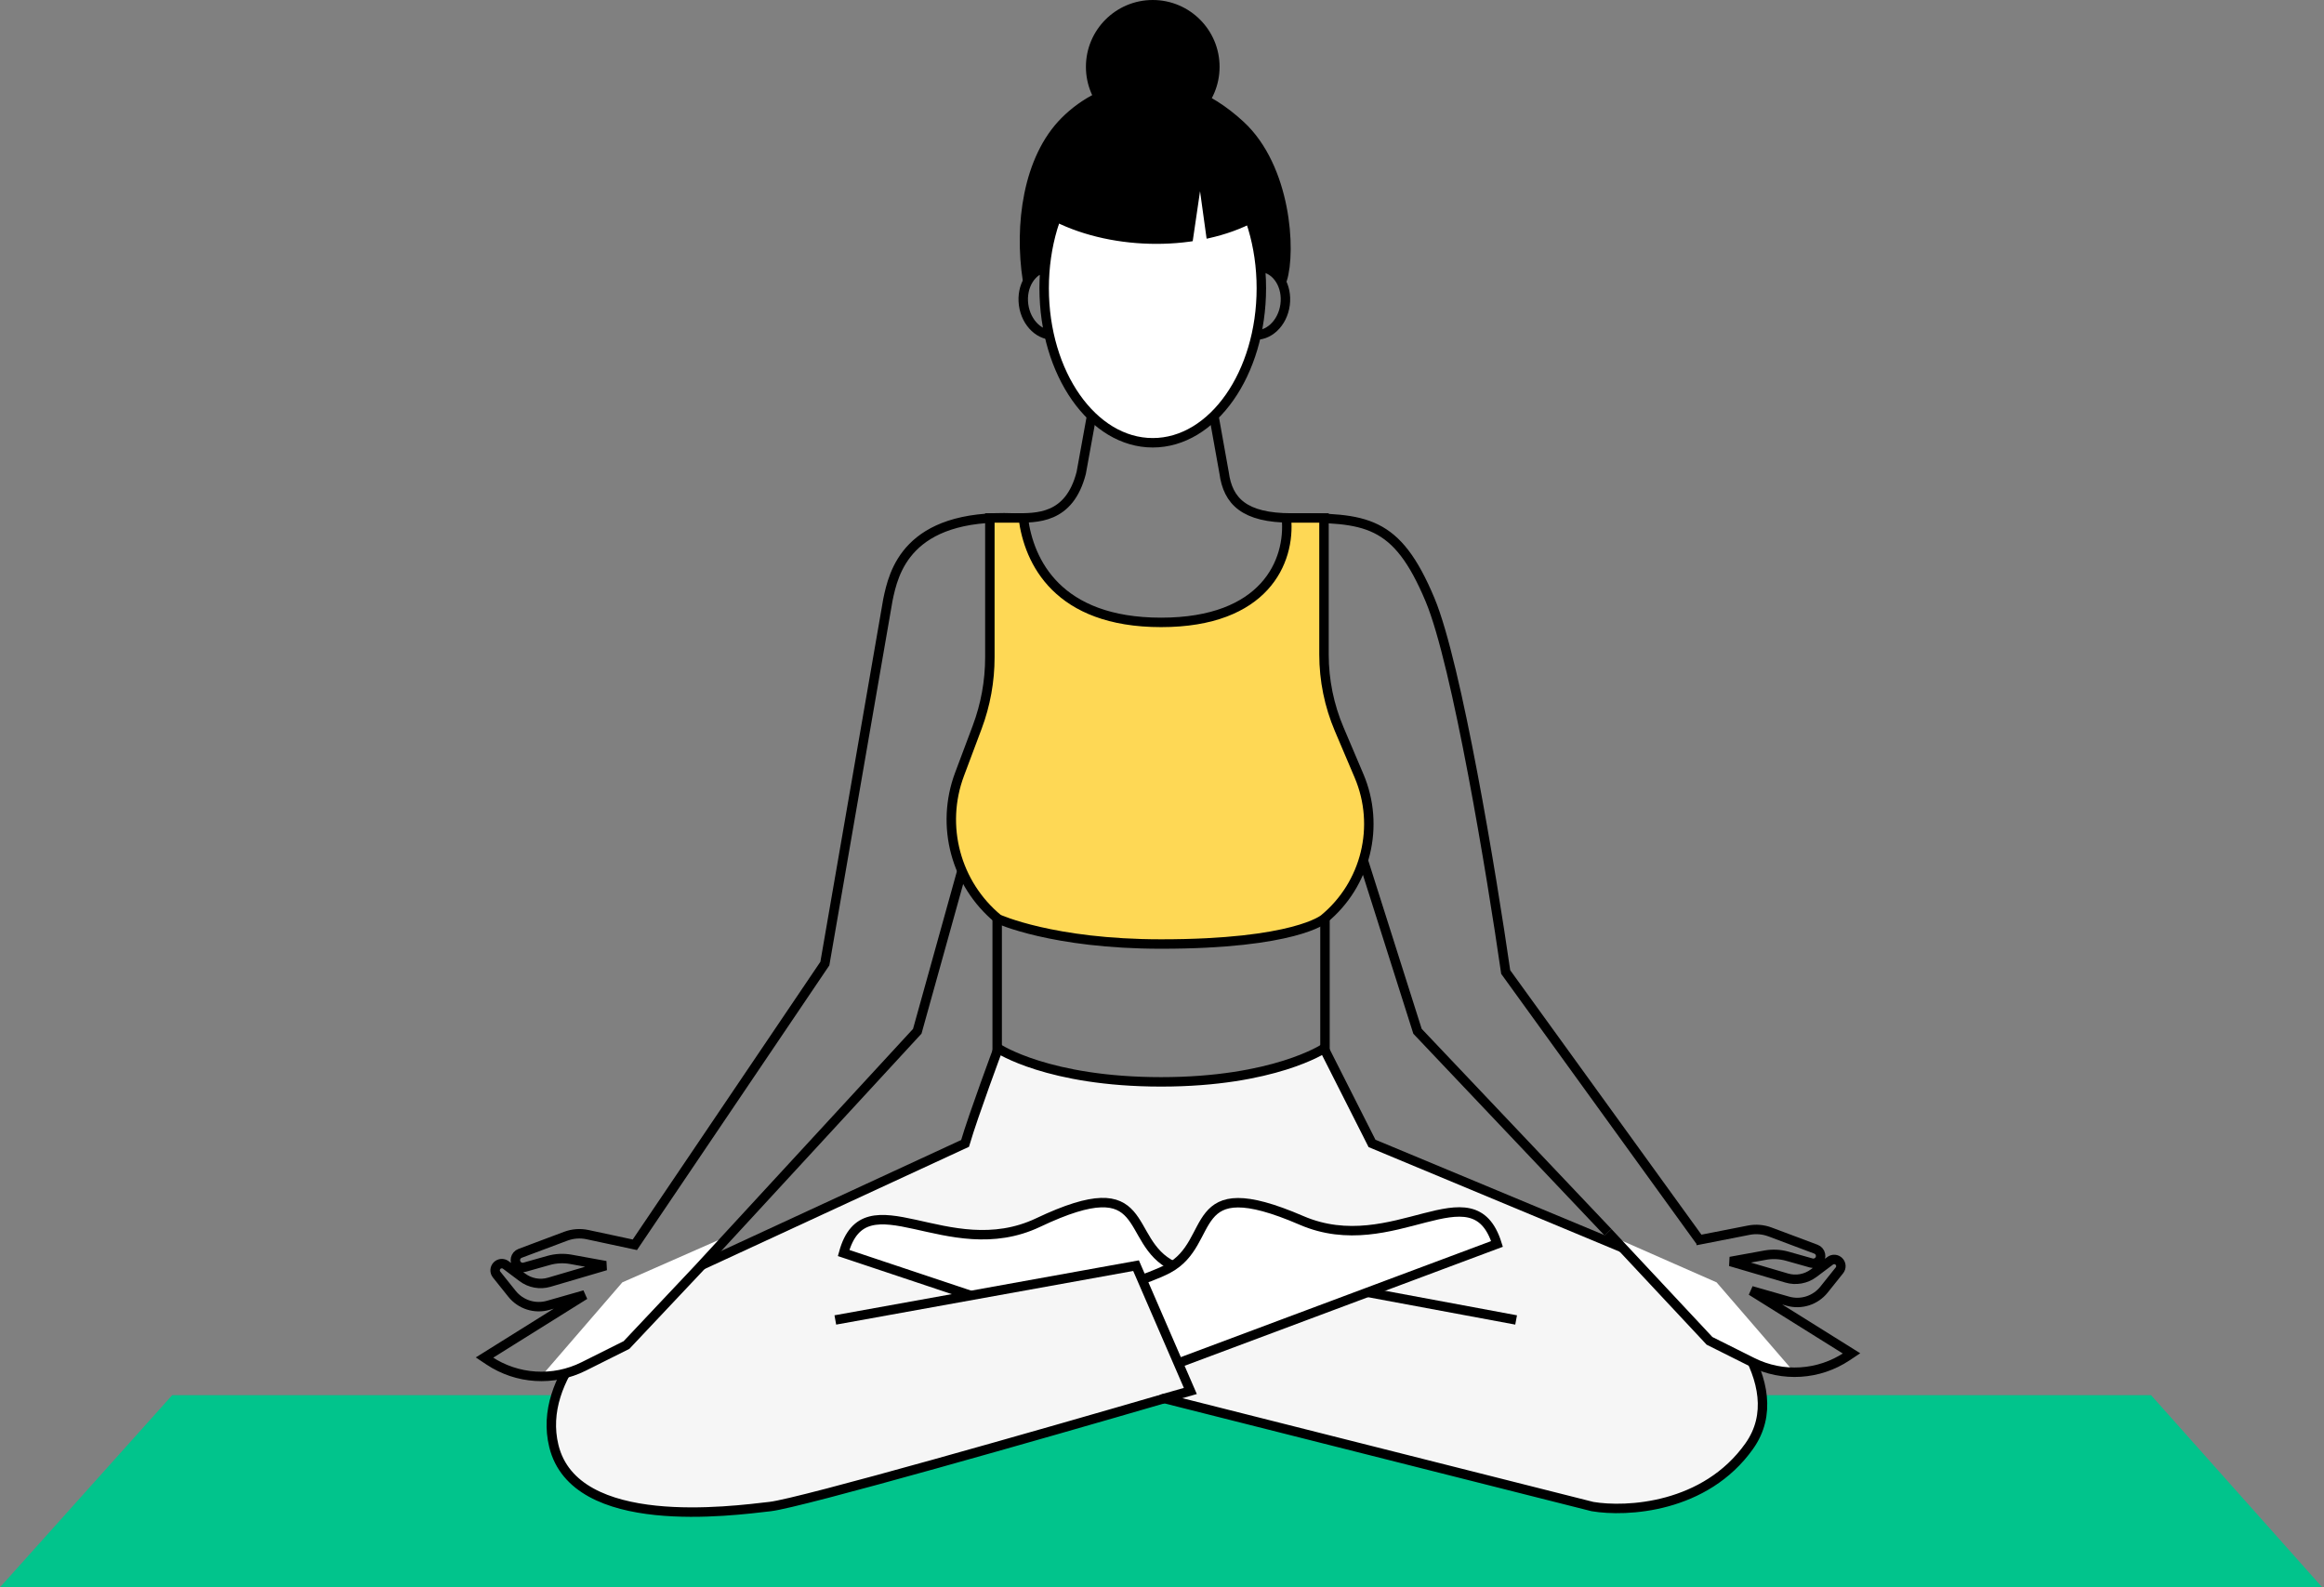 <svg width="246" height="168" viewBox="0 0 246 168" fill="none" xmlns="http://www.w3.org/2000/svg">
<rect x="0" y="0" width="246" height="168" fill="#808080" stroke="none"/>
<path d="M132.631 35.439C134.245 35.654 135.767 34.229 136.03 32.256C136.292 30.283 135.196 28.51 133.582 28.295" stroke="black"/>
<path d="M111.748 35.439C110.134 35.654 108.612 34.229 108.349 32.256C108.087 30.283 109.183 28.51 110.797 28.295" stroke="black"/>
<path d="M245.811 168L227.692 147.663H18.229L0 168H245.811Z" fill="#01C48C"/>
<path d="M102.153 121.019C103.051 117.969 105.663 110.968 105.663 110.968C105.663 110.968 110.968 114.505 122.905 114.505C134.842 114.505 140.147 110.968 140.147 110.968L145.23 121.019L177.09 134.289C181.727 137.797 189.834 146.46 185.167 153.049C180.501 159.638 172.154 160.065 168.564 159.455L123.243 148.016C110.678 151.676 84.742 159.089 81.511 159.455C77.472 159.912 60.87 162.2 58.626 153.049C56.831 145.728 64.46 139.017 68.498 136.576L102.153 121.019Z" fill="#F6F6F6" stroke="black"/>
<path d="M76.926 130.863L66.758 141.916L61.011 145.011L57.474 145.453L65.874 135.726L76.926 130.863Z" fill="white"/>
<path d="M179.937 131.305L159.382 102.882C157.899 92.585 154.221 70.289 151.374 63.484C147.815 54.978 144.568 54.821 136.693 54.821C131.711 54.821 129.979 53.053 129.575 50.053L128.21 42.442H115.832L114.45 50.053C113.179 54.978 109.705 54.821 107.332 54.821C95.937 54.379 94.579 60.649 93.986 63.484L87.313 101.986L67.2 131.747L62.187 130.673C61.419 130.509 60.62 130.568 59.884 130.843L55.054 132.655C54.53 132.851 54.383 133.523 54.777 133.921V133.921C54.975 134.12 55.265 134.196 55.535 134.12L58.073 133.404C58.842 133.187 59.651 133.148 60.438 133.291L64.105 133.958L58.143 135.711C57.165 135.999 56.109 135.808 55.294 135.197L53.545 133.885C53.262 133.673 52.867 133.701 52.617 133.951V133.951C52.362 134.207 52.339 134.614 52.565 134.896L54.197 136.936C55.111 138.078 56.62 138.56 58.027 138.158L61.895 137.053L51.284 143.684L51.761 144.002C54.747 145.993 58.57 146.231 61.78 144.626L66.316 142.358L73.967 134.243L97.095 109.15L103.453 86.317L105.553 96.614V111.388M170.21 130.421L150.045 109.15L142.8 86.317L140.252 96.614V111.388" stroke="black"/>
<path d="M170.653 130.863L180.821 141.916L186.569 145.011L190.105 145.453L181.705 135.726L170.653 130.863Z" fill="white"/>
<path d="M170.21 130.421L180.956 141.916L185.491 144.184C188.701 145.789 192.525 145.55 195.511 143.56L195.987 143.242L185.377 136.611L189.245 137.716C190.651 138.117 192.161 137.636 193.075 136.494L194.706 134.454C194.932 134.171 194.91 133.764 194.654 133.509V133.509C194.404 133.259 194.009 133.231 193.727 133.443L191.978 134.755C191.162 135.366 190.106 135.557 189.128 135.269L183.166 133.516L186.834 132.849C187.62 132.706 188.429 132.744 189.199 132.962L191.737 133.678C192.007 133.754 192.297 133.678 192.494 133.479V133.479C192.889 133.081 192.742 132.409 192.217 132.213L187.357 130.39C186.64 130.121 185.863 130.057 185.113 130.204L179.495 131.305" stroke="black"/>
<ellipse cx="122.021" cy="30.505" rx="11.495" ry="16.358" fill="white" stroke="black"/>
<path d="M104.779 69.566V54.821H108.316C108.905 59.439 111.941 65.874 122.905 65.874C133.87 65.874 136.611 59.439 136.169 54.821H140.147V69.275C140.147 71.99 140.695 74.677 141.757 77.177L143.855 82.113C146.113 87.427 144.604 93.593 140.147 97.263C140.147 97.263 137.053 99.916 122.905 99.916C111.411 99.916 105.663 97.263 105.663 97.263C101.167 93.561 99.521 87.411 101.566 81.957L103.437 76.969C104.324 74.602 104.779 72.094 104.779 69.566Z" fill="#FED855" stroke="black"/>
<path d="M132.631 22.989C126.884 26.084 118.042 26.084 111.853 22.989C110.968 24.758 110.968 25.2 110.526 28.295C109.969 28.903 109.199 28.295 108.756 29.621C107.873 23.874 108.757 16.8 112.737 12.821C116.716 8.843 124.099 6.601 131.305 13.263C136.14 17.733 136.694 26.507 135.726 29.621C135.284 28.737 134.4 28.295 133.516 28.295C133.074 23.432 133.074 24.758 132.631 22.989Z" fill="black" stroke="black"/>
<path d="M127.027 20.239L127.996 27.246L125.999 27.245L127.027 20.239Z" fill="white"/>
<circle cx="122.021" cy="7.074" r="7.074" fill="black"/>
<path d="M124.183 133.994C128.498 136.096 140.928 138.15 142.023 138.441L138.864 149.17L89.299 132.619C91.585 124.285 100.287 133.951 109.89 129.396C122.174 123.569 118.788 131.368 124.183 133.994Z" fill="white" stroke="black"/>
<rect x="125.824" y="133.174" width="24.267" height="14.032" transform="rotate(14.942 125.824 133.174)" fill="#F6F6F6"/>
<path d="M141.474 136.168L160.484 139.705" stroke="black"/>
<path d="M123.647 134.271C119.409 136.524 107.06 139.018 105.977 139.347L109.514 149.958L158.461 131.658C155.88 123.411 147.527 133.38 137.768 129.168C125.285 123.781 128.945 131.454 123.647 134.271Z" fill="white" stroke="black"/>
<path d="M93.727 138.821L120.041 133.922L126 146.779L99.81 153.326L93.727 138.821Z" fill="#F6F6F6"/>
<path d="M88.421 139.705L120.253 133.958L126 147.221L122.905 148.105" stroke="black"/>
</svg>
